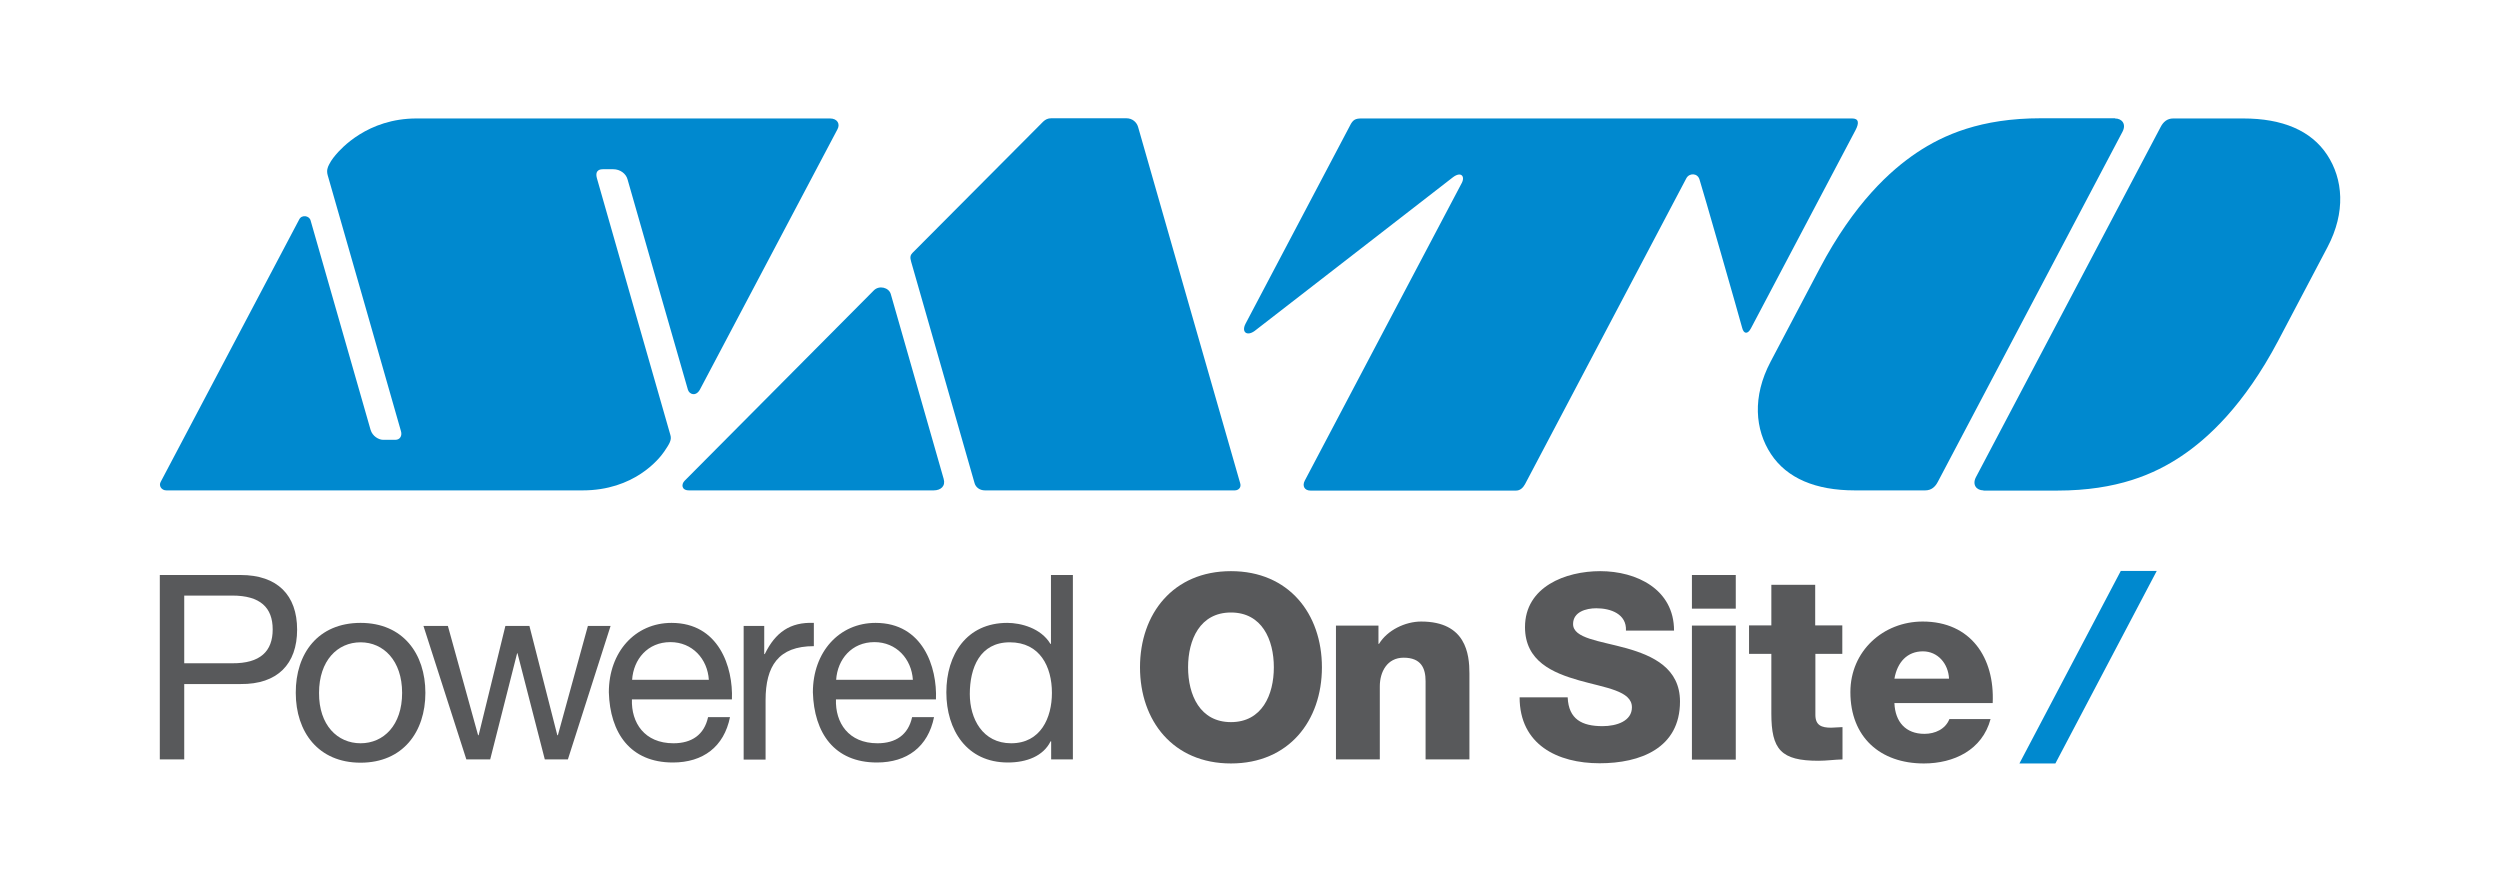 <?xml version="1.0" encoding="utf-8"?>
<!-- Generator: Adobe Illustrator 27.9.0, SVG Export Plug-In . SVG Version: 6.00 Build 0)  -->
<svg version="1.1" id="Layer_1" xmlns="http://www.w3.org/2000/svg" xmlns:xlink="http://www.w3.org/1999/xlink" x="0px" y="0px"
	 viewBox="0 0 130 45.86" style="enable-background:new 0 0 130 45.86;" xml:space="preserve">
<style type="text/css">
	.st0{fill:#58595B;}
	.st1{fill:#0089CF;}
</style>
<g>
	<path class="st0" d="M8.31,29.9h4.2c1.92,0,2.94,1.05,2.94,2.84c0,1.79-1.02,2.85-2.94,2.83H9.58v3.92H8.31V29.9z M9.58,34.49h2.5
		c1.45,0.01,2.1-0.62,2.1-1.76c0-1.14-0.65-1.76-2.1-1.76h-2.5V34.49z"/>
	<path class="st0" d="M18.75,32.39c2.2,0,3.37,1.6,3.37,3.64c0,2.03-1.17,3.63-3.37,3.63c-2.2,0-3.37-1.6-3.37-3.63
		C15.37,33.98,16.54,32.39,18.75,32.39 M18.75,38.65c1.2,0,2.16-0.94,2.16-2.62c0-1.68-0.97-2.63-2.16-2.63
		c-1.2,0-2.16,0.95-2.16,2.63C16.58,37.71,17.55,38.65,18.75,38.65"/>
	<polygon class="st0" points="29.53,39.49 28.33,39.49 26.91,33.97 26.89,33.97 25.49,39.49 24.25,39.49 22.02,32.55 23.29,32.55 
		24.86,38.23 24.89,38.23 26.28,32.55 27.53,32.55 28.98,38.23 29.01,38.23 30.57,32.55 31.75,32.55 	"/>
	<path class="st0" d="M37.96,37.29c-0.31,1.54-1.4,2.36-2.97,2.36c-2.22,0-3.27-1.54-3.33-3.65c0-2.1,1.37-3.61,3.26-3.61
		c2.46,0,3.21,2.3,3.14,3.98h-5.2c-0.04,1.21,0.65,2.28,2.16,2.28c0.95,0,1.6-0.44,1.8-1.36H37.96z M36.86,35.35
		c-0.07-1.09-0.86-1.96-2-1.96c-1.18,0-1.92,0.89-1.99,1.96H36.86z"/>
	<path class="st0" d="M38.67,32.55h1.07v1.46h0.03c0.55-1.13,1.32-1.67,2.55-1.62v1.21c-1.84,0-2.51,1.03-2.51,2.81v3.09h-1.14
		V32.55z"/>
	<path class="st0" d="M48.57,37.29c-0.31,1.54-1.4,2.36-2.97,2.36c-2.22,0-3.27-1.54-3.33-3.65c0-2.1,1.37-3.61,3.26-3.61
		c2.46,0,3.21,2.3,3.14,3.98h-5.2c-0.04,1.21,0.65,2.28,2.16,2.28c0.95,0,1.6-0.44,1.8-1.36H48.57z M47.47,35.35
		c-0.07-1.09-0.86-1.96-2-1.96c-1.18,0-1.92,0.89-1.99,1.96H47.47z"/>
	<path class="st0" d="M55.8,39.49h-1.14v-0.94h-0.03c-0.38,0.77-1.25,1.1-2.22,1.1c-2.14,0-3.2-1.69-3.2-3.65
		c0-1.96,1.05-3.61,3.17-3.61c0.7,0,1.75,0.27,2.24,1.09h0.03V29.9h1.14V39.49z M52.58,38.65c1.54,0,2.12-1.33,2.12-2.62
		c0-1.36-0.62-2.63-2.19-2.63c-1.56,0-2.08,1.33-2.08,2.69C50.43,37.38,51.1,38.65,52.58,38.65"/>
	<path class="st0" d="M64.01,29.7c3.01,0,4.73,2.22,4.73,5s-1.72,5-4.73,5c-3.01,0-4.73-2.22-4.73-5S61,29.7,64.01,29.7
		 M64.01,37.55c1.61,0,2.23-1.41,2.23-2.85c0-1.44-0.62-2.85-2.23-2.85c-1.61,0-2.23,1.41-2.23,2.85
		C61.78,36.14,62.4,37.55,64.01,37.55"/>
	<path class="st0" d="M69.46,32.53h2.22v0.95h0.03c0.43-0.71,1.36-1.16,2.19-1.16c2.33,0,2.51,1.69,2.51,2.7v4.47h-2.28v-3.37v-0.7
		c0-0.67-0.23-1.22-1.14-1.22c-0.86,0-1.24,0.74-1.24,1.49v3.8h-2.28V32.53z"/>
	<path class="st0" d="M81.52,36.27c0.05,1.13,0.74,1.49,1.81,1.49c0.75,0,1.53-0.27,1.53-0.98c0-0.86-1.37-1.01-2.75-1.4
		c-1.36-0.39-2.81-0.99-2.81-2.77c0-2.1,2.11-2.91,3.91-2.91c1.89,0,3.84,0.94,3.84,3.09h-2.5c0.04-0.86-0.79-1.16-1.54-1.16
		c-0.54,0-1.21,0.19-1.21,0.82c0,0.75,1.38,0.87,2.78,1.26c1.38,0.39,2.78,1.04,2.78,2.77c0,2.43-2.07,3.21-4.18,3.21
		c-2.19,0-4.16-0.97-4.16-3.43H81.52z"/>
	<path class="st0" d="M90.26,31.65h-2.28v-1.75h2.28V31.65z M87.98,32.53h2.28v6.97h-2.28V32.53z"/>
	<path class="st0" d="M95.81,34H94.4v3.17c0,0.55,0.32,0.67,0.82,0.67c0.2,0,0.39-0.03,0.59-0.03v1.68
		c-0.42,0.01-0.83,0.07-1.25,0.07c-1.95,0-2.45-0.58-2.45-2.46V34h-1.16v-1.48h1.16v-2.11h2.28v2.11h1.41V34z"/>
	<path class="st0" d="M98.51,36.57c0.04,0.97,0.59,1.59,1.56,1.59c0.55,0,1.09-0.24,1.3-0.77h2.14c-0.43,1.61-1.91,2.31-3.47,2.31
		c-2.27,0-3.82-1.37-3.82-3.71c0-2.14,1.71-3.67,3.76-3.67c2.5,0,3.75,1.88,3.64,4.24H98.51z M101.35,35.29
		c-0.04-0.79-0.59-1.42-1.36-1.42c-0.81,0-1.33,0.56-1.48,1.42H101.35z"/>
	<polygon class="st1" points="110.28,29.69 105.01,39.7 106.88,39.7 112.15,29.69 	"/>
	<path class="st1" d="M8.65,25.5H30.3c2.66,0,3.97-1.62,4.24-2.02c0.27-0.4,0.4-0.6,0.32-0.86c0,0-3.69-12.87-3.82-13.35
		C30.91,8.8,31.27,8.8,31.35,8.8h0.54c0.36,0,0.66,0.23,0.74,0.52c0.09,0.32,3.06,10.69,3.14,10.94c0.07,0.25,0.42,0.38,0.63-0.01
		c0.21-0.39,7-13.25,7.15-13.53c0.15-0.28-0.01-0.56-0.39-0.56H25.82h-4.16c-2.55,0-3.94,1.58-4.21,1.9c0,0-0.22,0.25-0.34,0.5
		c-0.07,0.14-0.14,0.3-0.07,0.55c0,0,3.75,13.08,3.81,13.31c0.07,0.23-0.04,0.45-0.29,0.45h-0.64c-0.22,0-0.55-0.18-0.65-0.52
		c-0.1-0.35-3.05-10.64-3.12-10.89c-0.07-0.25-0.46-0.31-0.59-0.05c-0.14,0.26-7.09,13.43-7.2,13.64C8.24,25.25,8.39,25.5,8.65,25.5
		"/>
	<path class="st1" d="M35.83,25.5h12.72c0.38,0,0.63-0.23,0.52-0.6c-0.11-0.38-2.65-9.27-2.75-9.61c-0.1-0.34-0.6-0.47-0.88-0.19
		c-0.28,0.28-9.6,9.66-9.84,9.9C35.42,25.18,35.43,25.5,35.83,25.5"/>
	<path class="st1" d="M51.22,25.5h12.99c0.19,0,0.35-0.15,0.28-0.37c-0.07-0.22-5.25-18.31-5.31-18.53
		c-0.07-0.24-0.29-0.45-0.61-0.45h-3.9c-0.18,0-0.3,0.06-0.42,0.17c-0.11,0.11-6.69,6.72-6.8,6.83c-0.11,0.11-0.14,0.23-0.07,0.46
		c0.07,0.23,3.25,11.33,3.3,11.52C50.74,25.33,50.93,25.5,51.22,25.5"/>
	<path class="st1" d="M70.8,6.16h25.51c0.33,0,0.39,0.21,0.17,0.62c-0.23,0.43-5.3,10.05-5.43,10.29c-0.17,0.33-0.38,0.3-0.46-0.03
		c-0.1-0.39-2.12-7.44-2.22-7.72c-0.11-0.33-0.53-0.33-0.68-0.05c-0.14,0.27-8.3,15.73-8.39,15.91c-0.1,0.18-0.25,0.33-0.46,0.33
		H68.14c-0.3,0-0.44-0.24-0.29-0.52c0.13-0.24,8.03-15.24,8.16-15.47c0.19-0.36-0.04-0.62-0.46-0.3
		c-0.34,0.26-10.12,7.85-10.31,7.99c-0.4,0.29-0.7,0.06-0.47-0.38c0.19-0.36,5.26-9.97,5.42-10.28C70.35,6.22,70.48,6.16,70.8,6.16"
		/>
	<path class="st1" d="M109.98,6.16c0.36,0,0.6,0.29,0.39,0.69c-0.21,0.39-9.46,17.93-9.6,18.2c-0.14,0.27-0.34,0.45-0.66,0.45h-3.66
		c-2.04,0-3.53-0.63-4.36-1.89c-0.83-1.26-0.98-2.98-0.02-4.8c0.96-1.82,1.21-2.29,2.56-4.86c1.79-3.39,3.68-5.1,5.04-6.01
		c1.39-0.93,3.34-1.79,6.45-1.79H109.98z"/>
	<path class="st1" d="M103.14,25.5c-0.36,0-0.6-0.29-0.39-0.69c0.21-0.39,9.46-17.93,9.6-18.2c0.14-0.27,0.34-0.45,0.66-0.45h3.64
		c2.04,0,3.53,0.63,4.36,1.89c0.83,1.26,0.98,2.98,0.02,4.8c-0.96,1.82-1.21,2.29-2.56,4.86c-1.79,3.39-3.68,5.1-5.04,6.01
		c-1.39,0.93-3.34,1.79-6.45,1.79H103.14z"/>
</g>
</svg>
